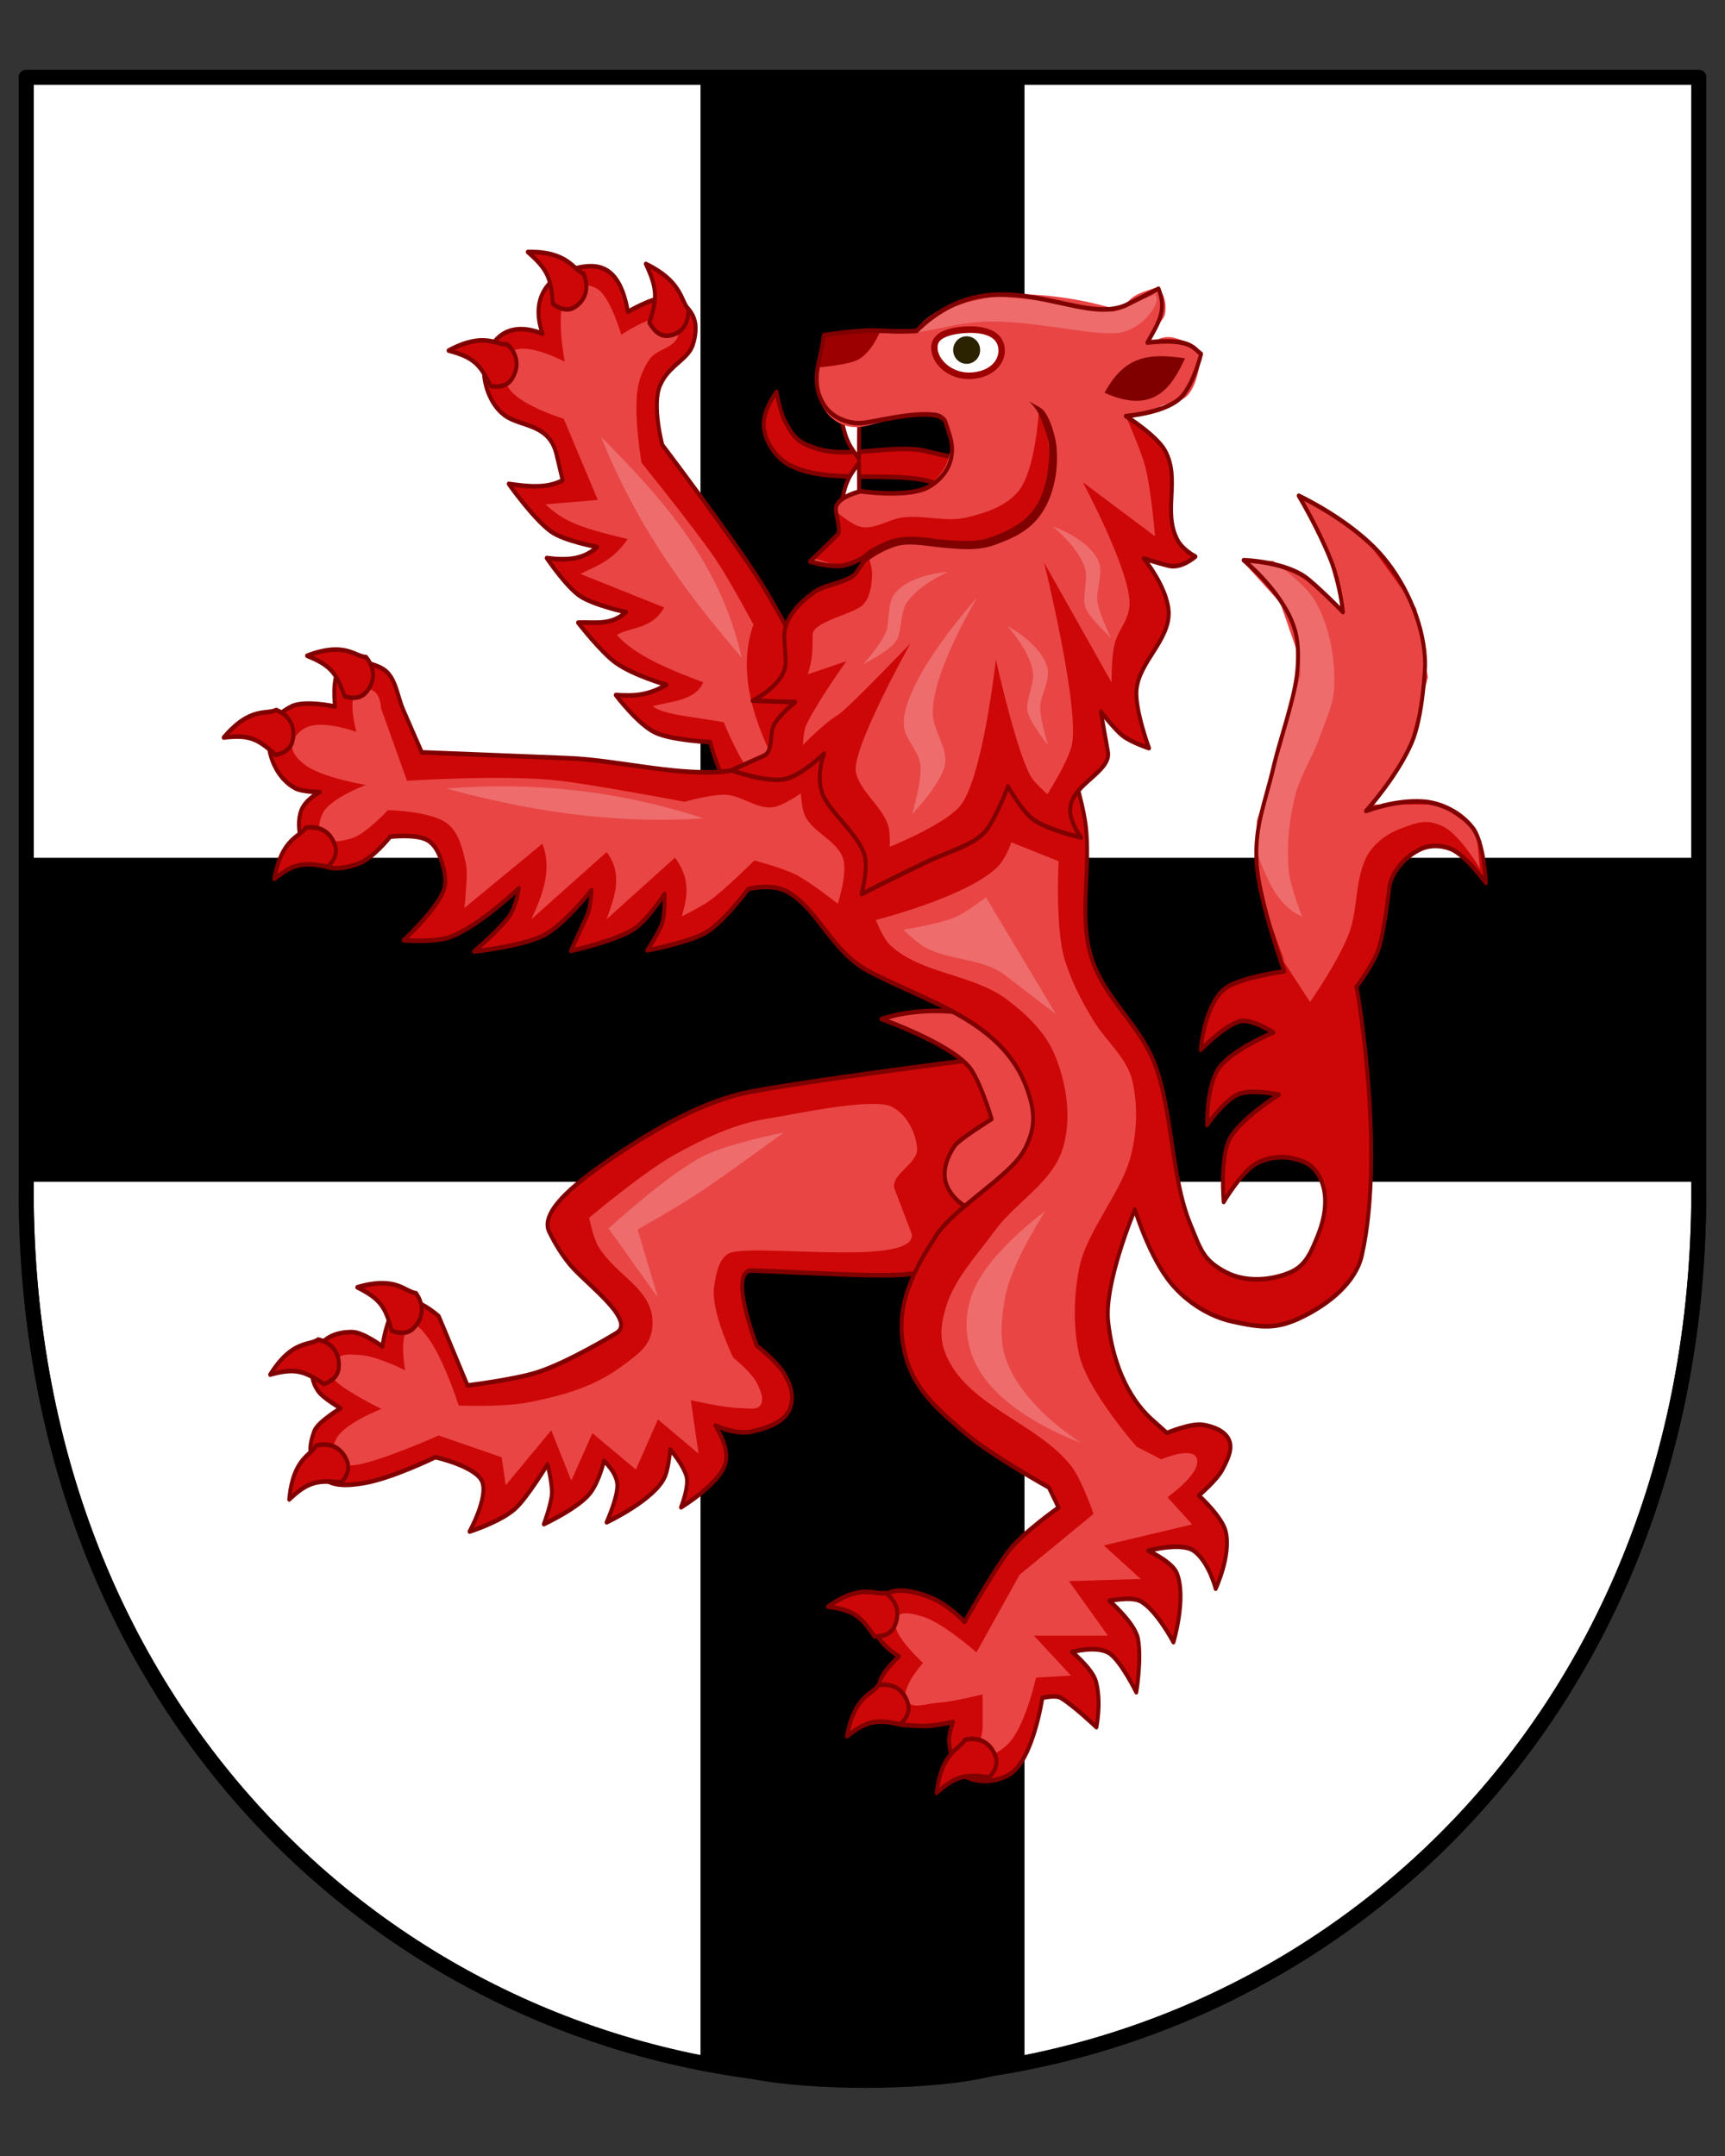 <?xml version="1.0" encoding="UTF-8" standalone="no"?>
<svg
   xmlns:dc="http://purl.org/dc/elements/1.1/"
   xmlns:cc="http://creativecommons.org/ns#"
   xmlns:rdf="http://www.w3.org/1999/02/22-rdf-syntax-ns#"
   xmlns:svg="http://www.w3.org/2000/svg"
   xmlns="http://www.w3.org/2000/svg"
   xmlns:sodipodi="http://sodipodi.sourceforge.net/DTD/sodipodi-0.dtd"
   xmlns:inkscape="http://www.inkscape.org/namespaces/inkscape"
   width="100%"
   height="100%"
   viewBox="0 0 2400 3000"
   version="1.1"
   xml:space="preserve"
   style="fill-rule:evenodd;clip-rule:evenodd;stroke-linecap:round;stroke-linejoin:round;stroke-miterlimit:1.5;"
   id="svg203"
   sodipodi:docname="Lana (Italia)-Stemma.svg"
   inkscape:version="1.0.2-2 (e86c870879, 2021-01-15)"><rect x="0" y="0" width="2400" height="3000" fill="#333333" stroke="none"/><defs
     id="defs207"><clipPath
       id="clip0"><rect
         x="770"
         y="327"
         width="385"
         height="256"
         id="rect231" /></clipPath><clipPath
       id="clip0-9"><rect
         x="1153"
         y="316"
         width="218"
         height="318"
         id="rect277" /></clipPath><clipPath
       id="clip0-0"><rect
         x="857"
         y="342"
         width="395"
         height="198"
         id="rect430" /></clipPath><clipPath
       id="clip0-98"><rect
         x="765"
         y="152"
         width="544"
         height="544"
         id="rect859" /></clipPath><clipPath
       id="clip0-8"><rect
         x="938"
         y="190"
         width="448"
         height="202"
         id="rect883" /></clipPath></defs><sodipodi:namedview
     pagecolor="#ffffff"
     bordercolor="#666666"
     borderopacity="1"
     objecttolerance="10"
     gridtolerance="10"
     guidetolerance="10"
     inkscape:pageopacity="0"
     inkscape:pageshadow="2"
     inkscape:window-width="1920"
     inkscape:window-height="986"
     id="namedview205"
     showgrid="false"
     inkscape:zoom="0.13586755"
     inkscape:cx="1121.0988"
     inkscape:cy="266.43088"
     inkscape:window-x="-11"
     inkscape:window-y="-11"
     inkscape:window-maximized="1"
     inkscape:current-layer="svg203"
     inkscape:document-rotation="0" /><path
     d="m 2363.55,107.661 c 0,574.324 0,1109.67 0,1548.81 0,755.378 -550.934,1235.87 -1163.55,1235.87 -612.616,0 -1163.55,-480.491 -1163.55,-1235.87 0,-454.118 0,-974.486 0,-1548.81 z"
     style="fill:none"
     id="path5" /><clipPath
     id="_clip1"><path
       d="M2362.65,107.661c0,574.324 0,1109.67 0,1548.81c0,755.378 -550.934,1235.87 -1163.55,1235.87c-612.616,0 -1163.55,-480.491 -1163.55,-1235.87c-0,-454.118 -0,-974.486 -0,-1548.81l2327.1,-0Z"
       id="path7" /></clipPath><path
     d="m 2363.55,107.661 c 0,574.324 0,1109.67 0,1548.81 0,755.378 -550.934,1235.87 -1163.55,1235.87 -612.616,0 -1163.55,-480.491 -1163.55,-1235.87 0,-454.118 0,-974.486 0,-1548.81 z"
     style="clip-rule:evenodd;fill:#ffffff;fill-rule:evenodd;stroke:#000000;stroke-width:20.83px;stroke-linecap:round;stroke-linejoin:round;stroke-miterlimit:1.5"
     id="path201-5" /><path
     d="m 2363.55,107.661 c 0,574.324 0,1109.67 0,1548.81 0,755.378 -550.934,1235.87 -1163.55,1235.87 -612.616,0 -1163.55,-480.491 -1163.55,-1235.87 0,-454.118 0,-974.486 0,-1548.81 z"
     style="fill:none;stroke:#000000;stroke-width:20.83px"
     id="path201" /><rect
     x="974.605"
     y="104.285"
     width="450.79"
     height="2762.457"
     id="rect864"
     style="stroke-width:4.647" /><rect
     x="43.255"
     y="1193.635"
     width="2313.49"
     height="450.79"
     id="rect866"
     style="stroke-width:4.253" /><path
     d="m 988.578,2866.762 c 0,-21.229 96.583,-38.439 215.72,-38.439 119.137,0 215.72,17.21 215.72,38.439 0,21.229 -96.583,38.439 -215.72,38.439 -119.137,0 -215.72,-17.21 -215.72,-38.439 z"
     fill-rule="evenodd"
     id="path888"
     style="stroke-width:0.605" /><g
     transform="matrix(4.126,0,0,-4.836,610.569,1831.709)"
     id="g52"><path
       id="path54"
       style="fill:#cd0707;fill-opacity:1;fill-rule:nonzero;stroke:none"
       d="m 0,0 9.683,-19.882 c 0,0 15.538,1.644 23.189,3.681 10.463,2.785 26.724,11.255 26.724,11.255 7.34,3.491 -9.031,13.752 -14.763,19.242 -4.42,4.238 -7.429,9.721 -7.429,9.721 -4.369,6.218 10.987,15.769 22.088,22.193 14.223,8.228 30.692,16.045 45.59,18.419 25.381,4.044 85.618,10.373 85.618,10.373 L 196.796,55.44 182.877,26.803 162.063,14.125 c 3.972,-4.015 -30.175,-1.691 -56.417,-0.931 -8.405,0.243 1.576,-21.672 1.576,-21.672 0,0 6.539,-4.33 9.032,-7.735 2.494,-3.406 3.884,-7.326 1.838,-10.883 -2.047,-3.556 -8.031,-5.247 -12.995,-6.114 -4.964,-0.868 -11.859,1.813 -11.859,1.813 2.172,-3.215 4.1,-6.495 3.638,-9.964 -0.817,-6.142 -15.206,-13.576 -15.206,-13.576 0,0 2.794,6.042 1.822,8.952 -1.164,3.477 -5.458,7.655 -5.458,7.655 0,0 -0.528,-5.032 -1.653,-7.478 -3.119,-6.77 -19.814,-13.44 -19.814,-13.44 0,0 3.668,6.938 3.621,10.636 -0.046,3.642 -4.521,7.047 -4.521,7.047 0,0 -1.462,-5.792 -4.678,-9.317 -3.865,-4.236 -15.578,-8.902 -15.578,-8.902 0,0 2.493,5.703 2.695,8.702 0.197,2.871 -1.439,8.533 -1.439,8.533 0,0 -6.702,-9.432 -10.781,-12.643 -4.945,-3.896 -15.531,-6.716 -15.531,-6.716 0,0 6.32,9.752 4.245,14.346 -1.998,4.426 -15.773,7.06 -15.773,7.06 0,0 -14.72,-6.133 -24.155,-7.46 -4.678,-0.656 -10.855,-1.218 -14.057,1.829 -4.379,4.166 -4.937,7.822 -2.629,13.104 1.156,2.641 8.888,6.588 8.888,6.588 0,0 -5.849,2.926 -7.485,4.853 -2.95,3.469 -2.855,7.645 -0.698,11.532 2.271,4.092 6.767,5.52 11.982,5.535 3.848,0.009 10.279,-4.13 10.279,-4.13 0,0 1.699,10.876 6.582,12.832 C -7.753,6.067 0,0 0,0" /></g><g
     transform="matrix(4.126,0,0,-4.836,610.569,1831.709)"
     id="g56"><path
       id="path58"
       style="fill:none;stroke:#800000;stroke-width:1.322;stroke-linecap:butt;stroke-linejoin:miter;stroke-miterlimit:4;stroke-dasharray:none;stroke-opacity:1"
       d="m 0,0 9.683,-19.882 c 0,0 15.538,1.644 23.189,3.681 10.463,2.785 26.724,11.255 26.724,11.255 7.34,3.491 -9.031,13.752 -14.763,19.242 -4.42,4.238 -7.429,9.721 -7.429,9.721 -4.369,6.218 10.987,15.769 22.088,22.193 14.223,8.228 30.692,16.045 45.59,18.419 25.381,4.044 85.618,10.373 85.618,10.373 L 196.796,55.44 182.877,26.803 162.063,14.125 c 3.972,-4.015 -30.175,-1.691 -56.417,-0.931 -8.405,0.243 1.576,-21.672 1.576,-21.672 0,0 6.539,-4.33 9.032,-7.735 2.494,-3.406 3.884,-7.326 1.838,-10.883 -2.047,-3.556 -8.031,-5.247 -12.995,-6.114 -4.964,-0.868 -11.859,1.813 -11.859,1.813 2.172,-3.215 4.1,-6.495 3.638,-9.964 -0.817,-6.142 -15.206,-13.576 -15.206,-13.576 0,0 2.794,6.042 1.822,8.952 -1.164,3.477 -5.458,7.655 -5.458,7.655 0,0 -0.528,-5.032 -1.653,-7.478 -3.119,-6.77 -19.814,-13.44 -19.814,-13.44 0,0 3.668,6.938 3.621,10.636 -0.046,3.642 -4.521,7.047 -4.521,7.047 0,0 -1.462,-5.792 -4.678,-9.317 -3.865,-4.236 -15.578,-8.902 -15.578,-8.902 0,0 2.493,5.703 2.695,8.702 0.197,2.871 -1.439,8.533 -1.439,8.533 0,0 -6.702,-9.432 -10.781,-12.643 -4.945,-3.896 -15.531,-6.716 -15.531,-6.716 0,0 6.32,9.752 4.245,14.346 -1.998,4.426 -15.773,7.06 -15.773,7.06 0,0 -14.72,-6.133 -24.155,-7.46 -4.678,-0.656 -10.855,-1.218 -14.057,1.829 -4.379,4.166 -4.937,7.822 -2.629,13.104 1.156,2.641 8.888,6.588 8.888,6.588 0,0 -5.849,2.926 -7.485,4.853 -2.95,3.469 -2.855,7.645 -0.698,11.532 2.271,4.092 6.767,5.52 11.982,5.535 3.848,0.009 10.279,-4.13 10.279,-4.13 0,0 1.699,10.876 6.582,12.832 C -7.753,6.067 0,0 0,0 Z" /></g><g
     transform="matrix(4.126,0,0,-4.836,1268.521,1716.917)"
     id="g60"><path
       id="path62"
       style="fill:#e94545;fill-opacity:1;fill-rule:nonzero;stroke:none"
       d="m 0,0 -5.739,12.79 c -1.892,4.219 8.056,7.386 7.539,11.891 -0.555,4.832 -3.57,9.697 -8.536,11.894 -6.472,2.862 -34.652,-2.499 -41.832,-3.409 C -59.525,31.761 -69.897,27.503 -79.656,22.934 -90.2,17.999 -108.784,4.631 -108.784,4.631 c 0,0 1.377,-5.794 3.12,-8.266 6.072,-8.614 18.572,-12.174 18.268,-22.282 -0.186,-6.184 -4.92,-8.652 -9.498,-11.624 -9.78,-6.352 -19.639,-8.674 -31.585,-10.814 -8.884,-1.594 -24.286,-1.037 -24.286,-1.037 0,0 -5.513,14.729 -11.203,20.412 -1.252,1.251 -3.037,3.421 -4.773,2.739 -4.572,-1.803 -2.1,-12.998 -2.1,-12.998 0,0 -9.959,4.262 -15.34,4.394 -3.703,0.091 -6.631,0.742 -8.22,-2.178 -0.881,-1.623 -1.413,-3.949 0.026,-5.236 3.343,-2.993 15.539,-8.114 15.539,-8.114 0,0 -12.802,-4.19 -15.276,-8.7 -1.308,-2.38 -2.879,-4.679 -0.632,-6.446 2,-1.568 6.083,-1.233 8.716,-0.752 9.212,1.683 26.512,8.268 26.512,8.268 l 21.237,-6.259 1.362,-8.061 15.36,15.822 6.741,-14.483 7.142,13.645 14.65,-10.475 7.439,14.432 13.685,-9.848 -2.598,15.389 c 0,0 11.354,-2.278 17.132,-2.294 2.124,-0.007 5.037,-0.678 6.303,0.808 1.437,1.684 -0.004,4.341 -1.05,6.229 -1.726,3.115 -8.149,7.566 -8.149,7.566 0,0 -7.536,13.298 -6.403,20.141 0.683,4.135 1.728,9.414 6.437,10.188 C -48.159,-3.225 1.626,-9.222 0,0" /></g><g
     transform="matrix(4.126,0,0,-4.836,1090.432,1575.849)"
     id="g64"><path
       id="path66"
       style="fill:#ee6c6c;fill-opacity:1;fill-rule:nonzero;stroke:none"
       d="m 0,0 c 0,0 -18.153,-3.077 -26.345,-6.467 -12.527,-5.182 -32.712,-21.174 -32.712,-21.174 l 16.628,-19.857 -6.842,19.57 c 0,0 15.12,7.336 21.985,11.31 C -17.009,-10.671 0,0 0,0" /></g><g
     transform="matrix(4.126,0,0,-4.836,442.75,1863.938)"
     id="g68"><path
       id="path70"
       style="fill:#cd0707;fill-opacity:1;fill-rule:nonzero;stroke:none"
       d="m 0,0 c 4.763,-0.976 7.25,-3.922 6.968,-7.949 -0.141,-2.002 -1.606,-3.786 -5,-4.889 -6.901,4.005 -9.997,4.669 -18.172,2.755 C -8.759,-0.005 -2.976,-1.862 0,0" /></g><g
     transform="matrix(4.126,0,0,-4.836,442.75,1863.938)"
     id="g72"><path
       id="path74"
       style="fill:none;stroke:#800000;stroke-width:1.322;stroke-linecap:butt;stroke-linejoin:miter;stroke-miterlimit:4;stroke-dasharray:none;stroke-opacity:1"
       d="m 0,0 c 4.763,-0.976 7.25,-3.922 6.968,-7.949 -0.141,-2.002 -1.606,-3.786 -5,-4.889 -6.901,4.005 -9.997,4.669 -18.172,2.755 C -8.759,-0.005 -2.976,-1.862 0,0 Z" /></g><g
     transform="matrix(4.126,0,0,-4.836,439.64,2011.557)"
     id="g76"><path
       id="path78"
       style="fill:#cd0707;fill-opacity:1;fill-rule:nonzero;stroke:none"
       d="M 0,0 C 4.741,1.055 8.507,-0.553 10.393,-4.239 11.33,-6.071 10.978,-8.244 8.552,-10.589 0.31,-9.82 -2.787,-10.479 -9.021,-15.473 -7.765,-3.535 -1.651,-2.851 0,0" /></g><g
     transform="matrix(4.126,0,0,-4.836,439.64,2011.557)"
     id="g80"><path
       id="path82"
       style="fill:none;stroke:#800000;stroke-width:1.322;stroke-linecap:butt;stroke-linejoin:miter;stroke-miterlimit:4;stroke-dasharray:none;stroke-opacity:1"
       d="M 0,0 C 4.741,1.055 8.507,-0.553 10.393,-4.239 11.33,-6.071 10.978,-8.244 8.552,-10.589 0.31,-9.82 -2.787,-10.479 -9.021,-15.473 -7.765,-3.535 -1.651,-2.851 0,0 Z" /></g><g
     transform="matrix(4.126,0,0,-4.836,578.825,1799.448)"
     id="g84"><path
       id="path86"
       style="fill:#cd0707;fill-opacity:1;fill-rule:nonzero;stroke:none"
       d="M 0,0 C 2.853,-3.467 2.505,-7.111 -0.747,-9.983 -2.362,-11.41 -4.813,-11.915 -8.2,-10.8 -10.378,-3.824 -12.208,-1.55 -19.812,1.697 -6.602,5.02 -3.646,0.304 0,0" /></g><g
     transform="matrix(4.126,0,0,-4.836,578.825,1799.448)"
     id="g88"><path
       id="path90"
       style="fill:none;stroke:#800000;stroke-width:1.322;stroke-linecap:butt;stroke-linejoin:miter;stroke-miterlimit:4;stroke-dasharray:none;stroke-opacity:1"
       d="M 0,0 C 2.853,-3.467 2.505,-7.111 -0.747,-9.983 -2.362,-11.41 -4.813,-11.915 -8.2,-10.8 -10.378,-3.824 -12.208,-1.55 -19.812,1.697 -6.602,5.02 -3.646,0.304 0,0 Z" /></g><g
     transform="matrix(4.126,0,0,-4.836,1083.917,1131.031)"
     id="g92"><path
       id="path94"
       style="fill:#cd0707;fill-opacity:1;fill-rule:nonzero;stroke:none"
       d="m 0,0 c 0,0 -11.492,2.296 -15.555,5.743 -4.417,3.749 -7.687,14.629 -7.687,14.629 0,0 -13.105,0.481 -18.684,2.802 -5.828,2.425 -13.143,10.721 -13.143,10.721 6.003,-0.304 10.532,-0.305 17.098,2.945 0,0 -11.113,2.722 -17.011,6.289 -5.137,3.107 -12.79,11.6 -12.79,11.6 5.456,0.226 11.04,-1.004 16.155,3.03 0,0 -11.021,2.018 -15.636,4.706 -4.609,2.681 -11.094,10.844 -11.094,10.844 6.152,-0.663 12.13,-0.702 17.005,3.19 0,0 -11.219,1.78 -15.565,4.447 -6.001,3.683 -14.247,13.699 -14.247,13.699 6.366,-0.757 12.715,-1.442 18.176,1.025 l -2.077,7.475 c -2.508,9.023 -12.04,7.84 -17.481,11.24 -5.345,3.339 -7.317,10.022 -6.911,13.477 0.717,6.095 5.888,14.623 19.714,9.98 -4.897,11.598 4.039,17.538 12.197,19.037 7.836,1.441 14.06,-0.558 16.583,-12.709 0,0 7.684,3.803 11.422,3.866 5.202,0.09 10.479,-2.556 11.306,-7.322 0.34,-1.959 -0.205,-5.816 -1.909,-7.853 -2.695,-3.223 -7.472,-4.868 -9.981,-9.858 -2.84,-5.649 0.737,-17.144 0.737,-17.144 0,0 22.97,-25.83 33.154,-39.515 C -0.806,59.061 8.589,43.75 8.589,43.75 L 9.34,43.99 36.454,38.783 29.621,-5.121 Z" /></g><g
     transform="matrix(4.126,0,0,-4.836,1083.917,1131.031)"
     id="g96"><path
       id="path98"
       style="fill:none;stroke:#800000;stroke-width:1.322;stroke-linecap:butt;stroke-linejoin:miter;stroke-miterlimit:4;stroke-dasharray:none;stroke-opacity:1"
       d="m 0,0 c 0,0 -11.492,2.296 -15.555,5.743 -4.417,3.749 -7.687,14.629 -7.687,14.629 0,0 -13.105,0.481 -18.684,2.802 -5.828,2.425 -13.143,10.721 -13.143,10.721 6.003,-0.304 10.532,-0.305 17.098,2.945 0,0 -11.113,2.722 -17.011,6.289 -5.137,3.107 -12.79,11.6 -12.79,11.6 5.456,0.226 11.04,-1.004 16.155,3.03 0,0 -11.021,2.018 -15.636,4.706 -4.609,2.681 -11.094,10.844 -11.094,10.844 6.152,-0.663 12.13,-0.702 17.005,3.19 0,0 -11.219,1.78 -15.565,4.447 -6.001,3.683 -14.247,13.699 -14.247,13.699 6.366,-0.757 12.715,-1.442 18.176,1.025 l -2.077,7.475 c -2.508,9.023 -12.04,7.84 -17.481,11.24 -5.345,3.339 -7.317,10.022 -6.911,13.477 0.717,6.095 5.888,14.623 19.714,9.98 -4.897,11.598 4.039,17.538 12.197,19.037 7.836,1.441 14.06,-0.558 16.583,-12.709 0,0 7.684,3.803 11.422,3.866 5.202,0.09 10.479,-2.556 11.306,-7.322 0.34,-1.959 -0.205,-5.816 -1.909,-7.853 -2.695,-3.223 -7.472,-4.868 -9.981,-9.858 -2.84,-5.649 0.737,-17.144 0.737,-17.144 0,0 22.97,-25.83 33.154,-39.515 C -0.806,59.061 8.589,43.75 8.589,43.75 L 9.34,43.99 36.454,38.783 29.621,-5.121 Z" /></g><g
     transform="matrix(4.126,0,0,-4.836,1007.004,1004.962)"
     id="g100"><path
       id="path102"
       style="fill:#e94545;fill-opacity:1;fill-rule:nonzero;stroke:none"
       d="m 0,0 c 0,0 5.495,-11.708 9.38,-14.484 3.719,-2.657 11.976,-2.3 11.976,-2.3 l -1.443,5.773 -3.42,0.657 C 9.734,1.546 4.66,14.982 9.991,28.094 c 0,0 -7.865,12.623 -12.879,18.959 -6.593,8.331 -24.841,27.598 -24.841,27.598 0,0 -2.504,12.26 -1.494,20.155 0.448,3.495 1.978,6.998 4.301,9.742 2.388,2.816 7.666,2.993 9.344,6.237 0.528,1.023 0.411,2.413 -0.163,3.413 -0.686,1.194 -2.085,2.174 -3.504,2.364 -5.359,0.722 -15.33,-5.087 -15.33,-5.087 0,0 -3.34,9.959 -7.502,12.854 -1.76,1.224 -4.274,1.63 -6.414,1.232 -2.02,-0.374 -4.173,-1.518 -5.144,-3.239 -3.083,-5.469 0.044,-18.609 0.044,-18.609 0,0 -11.714,5.352 -17.109,3.287 -2.056,-0.788 -3.521,-3.104 -3.779,-5.193 -0.28,-2.284 0.991,-4.742 2.639,-6.425 4.492,-4.588 17.866,-8.082 17.866,-8.082 l 11.502,-23.344 -17.633,-1.264 c 5.655,-4.504 10.395,-6.575 27.705,-9.97 -5.028,-6.365 -10.716,-7.783 -15.941,-10.043 l 28.22,-9.646 c -4.003,-6.426 -11.74,-5.605 -15.937,-7.931 6.363,-6.058 17.637,-9.898 29.151,-13.631 C -9.711,6.113 -17.563,6.137 -23.953,4.6 -20.056,2.114 -12.34,1.854 0,0" /></g><g
     transform="matrix(4.126,0,0,-4.836,1031.975,915.104)"
     id="g104"><path
       id="path106"
       style="fill:#ee6c6c;fill-opacity:1;fill-rule:nonzero;stroke:none"
       d="M 0,0 C -7.414,27.678 -26.679,45.61 -47.515,63.627 -34.241,35.606 -16.646,16.574 0,0" /></g><g
     transform="matrix(4.126,0,0,-4.836,957.915,430.358)"
     id="g108"><path
       id="path110"
       style="fill:#cd0707;fill-opacity:1;fill-rule:nonzero;stroke:none"
       d="m 0,0 c 0.039,-4.475 -2.531,-7.206 -6.879,-7.603 -2.16,-0.196 -4.388,0.842 -6.325,3.738 2.698,6.902 2.703,9.815 -1.177,16.912 C -1.983,7.936 -2.653,2.394 0,0" /></g><g
     transform="matrix(4.126,0,0,-4.836,957.915,430.358)"
     id="g112"><path
       id="path114"
       style="fill:none;stroke:#800000;stroke-width:1.322;stroke-linecap:butt;stroke-linejoin:miter;stroke-miterlimit:4;stroke-dasharray:none;stroke-opacity:1"
       d="m 0,0 c 0.039,-4.475 -2.531,-7.206 -6.879,-7.603 -2.16,-0.196 -4.388,0.842 -6.325,3.738 2.698,6.902 2.703,9.815 -1.177,16.912 C -1.983,7.936 -2.653,2.394 0,0 Z" /></g><g
     transform="matrix(4.126,0,0,-4.836,811.824,380.729)"
     id="g116"><path
       id="path118"
       style="fill:#cd0707;fill-opacity:1;fill-rule:nonzero;stroke:none"
       d="m 0,0 c 1.987,-4.058 0.84,-7.555 -2.942,-9.625 -1.882,-1.029 -4.363,-0.96 -7.389,0.914 -0.555,7.344 -1.821,9.997 -8.45,14.931 C -5.267,6.443 -3.459,1.135 0,0" /></g><g
     transform="matrix(4.126,0,0,-4.836,811.824,380.729)"
     id="g120"><path
       id="path122"
       style="fill:none;stroke:#800000;stroke-width:1.322;stroke-linecap:butt;stroke-linejoin:miter;stroke-miterlimit:4;stroke-dasharray:none;stroke-opacity:1"
       d="m 0,0 c 1.987,-4.058 0.84,-7.555 -2.942,-9.625 -1.882,-1.029 -4.363,-0.96 -7.389,0.914 -0.555,7.344 -1.821,9.997 -8.45,14.931 C -5.267,6.443 -3.459,1.135 0,0 Z" /></g><g
     transform="matrix(4.126,0,0,-4.836,705.834,479.171)"
     id="g124"><path
       id="path126"
       style="fill:#cd0707;fill-opacity:1;fill-rule:nonzero;stroke:none"
       d="m 0,0 c 3.587,-2.902 4.079,-6.535 1.55,-9.913 -1.256,-1.679 -3.542,-2.6 -7.118,-2.095 -3.728,6.457 -6.042,8.367 -14.234,10.227 C -7.618,3.771 -3.644,-0.336 0,0" /></g><g
     transform="matrix(4.126,0,0,-4.836,705.834,479.171)"
     id="g128"><path
       id="path130"
       style="fill:none;stroke:#800000;stroke-width:1.322;stroke-linecap:butt;stroke-linejoin:miter;stroke-miterlimit:4;stroke-dasharray:none;stroke-opacity:1"
       d="m 0,0 c 3.587,-2.902 4.079,-6.535 1.55,-9.913 -1.256,-1.679 -3.542,-2.6 -7.118,-2.095 -3.728,6.457 -6.042,8.367 -14.234,10.227 C -7.618,3.771 -3.644,-0.336 0,0 Z" /></g><g
     transform="matrix(4.126,0,0,-4.836,1443.918,1664.249)"
     id="g132"><path
       id="path134"
       style="fill:#e94545;fill-opacity:1;fill-rule:nonzero;stroke:none"
       d="m 0,0 c 0,0 -13.88,-7.06 -22.749,-3.737 -3.819,1.431 -7.42,4.513 -8.404,8.035 -0.954,3.41 0.814,7.295 3.117,10.175 1.473,1.844 12.454,7.688 12.454,7.688 0,0 -2.963,8.697 -6.507,13.721 -5.219,7.398 -30.644,15.045 -30.644,15.045 10.347,2.829 22.404,3.178 34.604,0.657 L 2.512,29.62 Z" /></g><g
     transform="matrix(4.126,0,0,-4.836,1443.918,1664.249)"
     id="g136"><path
       id="path138"
       style="fill:none;stroke:#800000;stroke-width:1.322;stroke-linecap:butt;stroke-linejoin:miter;stroke-miterlimit:4;stroke-dasharray:none;stroke-opacity:1"
       d="m 0,0 c 0,0 -13.88,-7.06 -22.749,-3.737 -3.819,1.431 -7.42,4.513 -8.404,8.035 -0.954,3.41 0.814,7.295 3.117,10.175 1.473,1.844 12.454,7.688 12.454,7.688 0,0 -2.963,8.697 -6.507,13.721 -5.219,7.398 -30.644,15.045 -30.644,15.045 10.347,2.829 22.404,3.178 34.604,0.657 L 2.512,29.62 Z" /></g><g
     transform="matrix(4.126,0,0,-4.836,1450.219,2362.483)"
     id="g140"><path
       id="path142"
       style="fill:#cd0707;fill-opacity:1;fill-rule:nonzero;stroke:none"
       d="m 0,0 c 0,0 4.479,0.944 6.266,0 4.572,-2.42 11.959,-8.441 11.959,-8.441 0,0 1.811,7.413 -0.213,13.313 -1.199,3.492 -8.009,8.35 -8.009,8.35 0,0 8.773,2.021 12.778,-0.497 3.945,-2.484 8.899,-11.111 8.899,-11.111 0,0 1.872,9.475 0.569,15.393 -0.996,4.519 -9.682,10.925 -9.682,10.925 0,0 7.158,1.261 10.25,0 5.371,-2.196 11.391,-11.918 11.391,-11.918 0,0 4.521,12.771 1.14,19.862 -1.561,3.27 -9.682,6.455 -9.682,6.455 0,0 11.19,2.578 15.376,0 5.102,-3.142 7.404,-10.924 7.404,-10.924 0,0 5.279,9.498 3.416,16.387 -1.148,4.252 -9.111,10.427 -9.111,10.427 0,0 6.137,4.453 7.974,7.448 1.562,2.549 3.599,5.791 2.277,8.441 -1.364,2.733 -5.524,3.992 -8.906,4.437 C 50.015,79.084 42.01,76.2 42.01,76.2 l -4.963,3.784 c -8.736,6.664 -13.511,17.47 -14.848,28.291 -1.385,11.205 9.009,32.216 9.009,32.216 0,0 4.836,-13.719 12.297,-21.311 5.219,-5.314 12.74,-9.41 20.586,-10.878 10.035,-1.88 15.137,-2.355 24.328,1.632 8.295,3.596 17.246,9.536 19.338,17.403 8.226,30.945 -2.418,81.046 -1.872,77.235 0,0 5.746,6.415 7.486,10.877 2.077,5.331 3.742,18.494 3.742,18.494 1.367,4.466 5.765,8.447 10.606,10.333 3.038,1.184 6.89,1.074 9.98,0 5.057,-1.755 11.853,-9.789 11.853,-9.789 0,0 -0.541,11.515 -4.366,15.772 -3.902,4.34 -10.532,7.262 -16.844,7.615 -9.673,0.542 -19.206,-2.72 -19.206,-2.72 0,0 10.516,9.917 15.439,19.72 3.896,7.757 4.506,22.347 4.506,22.347 0,10.571 -5.826,22.477 -14.027,30.846 -10.397,10.608 -28.603,17.81 -28.603,17.81 0,0 6.615,-9.389 10.913,-18.717 2.976,-6.454 4.006,-14.755 4.006,-14.755 0,0 -6.123,5.44 -11.483,9.277 -7.436,5.321 -22.01,5.648 -22.01,5.648 0,0 12.649,-8.697 16.846,-18.889 1.878,-4.563 1.759,-9.708 1.04,-14.515 -1.135,-7.586 -5.809,-18.693 -7.824,-26.139 -2.817,-10.407 -6.391,-16.714 -5.704,-27.388 0.694,-10.791 9.344,-31.381 9.344,-31.381 0,0 -14.275,-1.646 -19.502,-4.687 -7.459,-4.34 -8.676,-17.882 -8.676,-17.882 0,0 8.205,7.197 13.337,8.253 3.825,0.787 11.185,-3.25 11.185,-3.25 0,0 -14.561,-5.173 -18.643,-10.566 -3.995,-5.28 -3.728,-16.069 -3.728,-16.069 0,0 5.279,6.645 10.254,8.754 4.192,1.777 13.982,0 13.982,0 0,0 -13.407,-7.178 -16.779,-13.004 -3.092,-5.342 -1.864,-17.879 -1.864,-17.879 0,0 6.102,8.761 11.042,11.065 3.56,1.662 8.169,2.246 12.117,1.501 3.669,-0.694 6.502,-1.687 8.533,-4.439 3.7,-5.011 2.973,-11.623 0,-17.88 -2.187,-4.602 -4.044,-8.66 -9.321,-10.566 -6.602,-2.384 -15.058,-2.806 -21.439,0 -7.935,3.491 -8.649,6.683 -12.118,13.818 -6.637,13.654 -5.911,32.515 -12.117,46.325 -5.157,11.471 -17.384,19.078 -21.44,30.883 -4.189,12.196 0.162,25.587 -1.864,38.197 -1.255,7.812 -6.202,19.82 -7.457,27.634 -0.99,6.17 0,13.815 0,13.815 l -62.779,2.853 -33.83,-26.094 c 0,0 -12.896,-3.065 -19.519,-3.403 -16.074,-0.817 -34.622,3.395 -50.708,3.962 -17.336,0.612 -49.485,1.677 -49.485,1.677 l -6.175,12.067 c -2.353,4.598 -2.483,10.129 -7.692,12.296 -4.051,1.684 -10.062,2.553 -13.463,0 -3.273,-2.459 -1.923,-11.178 -1.923,-11.178 0,0 -10.347,1.917 -14.743,0 -4.778,-2.083 -7.619,-4.844 -7.692,-9.501 -0.085,-5.48 3.392,-11.456 8.974,-13.972 2.468,-1.119 8.333,-1.119 8.333,-1.119 0,0 -5.097,-2.198 -6.41,-5.589 -1.69,-4.366 -0.026,-10.278 3.846,-13.414 4.608,-3.729 9.419,-3.41 15.385,-1.676 5.02,1.457 10.897,7.825 10.897,7.825 0,0 9.217,0.92 12.82,-1.119 2.892,-1.635 4.245,-4.921 5.129,-7.824 0.657,-2.161 0.981,-4.642 0,-6.707 -2.661,-5.6 -13.431,-14.163 -13.431,-14.163 0,0 10.408,-0.613 15.219,0.816 10.074,2.993 23.622,14.143 23.622,14.143 0,0 -0.807,-5.281 -3.429,-8.285 -3.305,-3.789 -11.666,-9.903 -11.666,-9.903 0,0 15.915,1.468 23.417,4.61 6.706,2.807 16.202,13.055 16.202,13.055 0,0 -0.217,-4.976 -1.62,-7.524 -1.672,-3.04 -5.322,-9.978 -5.322,-9.978 0,0 14.386,2.774 20.755,6.023 4.859,2.477 10.815,10.409 10.815,10.409 0,0 0.238,-5.423 -0.75,-8.269 -0.891,-2.566 -5.116,-7.999 -5.116,-7.999 0,0 13.74,2.229 19.612,5.026 5.999,2.854 14.499,12.639 14.499,12.639 0,0 8.074,1.757 13.276,-0.811 10.27,-5.069 14.885,-17.1 26.888,-22.635 19.502,-8.995 45.464,-14.165 53.773,-33.951 2.865,-6.821 3.056,-11.386 -0.927,-17.784 -4.867,-7.82 -25.358,-17.273 -30.596,-25.87 0,0 -8.201,-9.792 -10.198,-19.399 -1.279,-6.15 -0.231,-12.921 2.781,-18.593 3.862,-7.271 11.508,-12.63 18.544,-17.785 8.401,-6.156 27.813,-15.359 27.813,-15.359 l 3.274,-5.794 c 0,0 -12.273,-7.345 -16.87,-12.536 -5.632,-6.361 -14.807,-20.359 -14.807,-20.359 0,0 -5.701,5.197 -12.01,7.211 -4.869,1.552 -11.809,3.124 -15.558,0 -3.59,-2.994 -3.825,-6.581 -2.03,-10.619 1.615,-3.628 7.441,-6.488 7.441,-6.488 0,0 -4.835,-3.915 -6.087,-6.488 -1.508,-3.098 -1.484,-7.236 0.676,-10.027 2.878,-3.714 7.724,-3.22 12.853,-3.539 3.627,-0.225 10.823,1.181 10.823,1.181 0,0 -1.644,-3.716 -1.352,-5.898 0.457,-3.411 1.395,-7.619 4.736,-9.437 4.594,-2.502 11.799,-2.123 16.234,0.589 C -2.94,-17.062 0,0 0,0" /></g><g
     transform="matrix(4.126,0,0,-4.836,1165.588,1257.559)"
     id="g144"><path
       id="path146"
       style="fill:#e94545;fill-opacity:1;fill-rule:nonzero;stroke:none"
       d="m 0,0 c 0,0 3.335,8.745 1.846,12.867 -1.93,5.34 -10.063,7.447 -12.911,12.464 -1.114,1.955 -1.386,6.434 -1.386,6.434 0,0 -6.124,-3.733 -9.684,-4.022 -5.382,-0.435 -10.277,3.398 -15.679,3.619 -4.668,0.193 -13.833,-2.011 -13.833,-2.011 0,0 -29.992,4.805 -41.966,6.032 -18.335,1.879 -51.65,0 -51.65,0 l -8.761,20.908 c 0,0 -0.044,3.429 -2.306,4.825 -1.632,1.006 -4.608,1.254 -5.996,0 -2.991,-2.703 0,-11.66 0,-11.66 0,0 -11.408,3.633 -17.062,1.207 -2.262,-0.972 -4.567,-3.03 -4.612,-5.229 -0.046,-2.305 2.458,-4.29 4.612,-5.629 5.744,-3.567 20.29,-5.628 20.29,-5.628 0,0 -12.399,-3.853 -14.756,-8.444 -1.005,-1.958 -1.699,-4.883 0,-6.433 2.338,-2.135 6.916,-1.289 10.145,-0.402 4.81,1.321 11.99,8.041 11.99,8.041 0,0 14.896,-0.218 20.29,-4.022 3.692,-2.599 4.973,-7.216 5.994,-11.257 0.699,-2.749 0.149,-5.632 0,-8.444 -0.074,-1.479 -0.459,-4.423 -0.459,-4.423 l 26.287,18.496 c 3.33,-7.237 0.255,-14.475 -3.69,-21.712 l 25.362,19.299 c 5.689,-6.433 2.681,-12.866 0,-19.299 l 23.058,17.692 c 5.481,-6.315 4.057,-11.624 2.306,-16.888 0,0 6.35,2.665 9.222,4.422 5.53,3.383 15.22,11.661 15.22,11.661 0,0 9.476,-2.144 13.833,-4.021 C -9.133,6.222 0,0 0,0" /></g><g
     transform="matrix(4.126,0,0,-4.836,979.196,1138.713)"
     id="g148"><path
       id="path150"
       style="fill:#ee6c6c;fill-opacity:1;fill-rule:nonzero;stroke:none"
       d="M 0,0 C -29.701,8.184 -57.746,10.508 -86.823,8.583 -53.241,0.718 -25.215,-1.435 0,0" /></g><g
     transform="matrix(4.126,0,0,-4.836,1521.415,2106.579)"
     id="g152"><path
       id="path154"
       style="fill:#e94545;fill-opacity:1;fill-rule:nonzero;stroke:none"
       d="m 0,0 c 0,0 -3.916,9.899 -7.618,13.889 -11.183,12.05 -33.708,16.889 -41.556,30.798 -2.853,5.056 -2.527,9.088 -0.693,14.494 2.889,8.511 10.553,15.215 16.623,22.342 7.033,8.255 19.294,13.748 22.855,23.551 3.152,8.67 1.353,18.822 -2.769,27.175 -3.169,6.419 -9.49,11.543 -15.93,15.7 -11.627,7.504 -28.753,7.241 -39.478,15.702 -2.379,1.875 -4.849,7.246 -4.849,7.246 0,0 30.285,6.502 40.864,15.098 2.948,2.396 4.848,7.246 4.848,7.246 l 15.929,-5.435 c 0,0 -1.219,-19.334 2.078,-28.383 C -7.348,152.974 -4.09,147.661 0,141.912 4.219,135.98 11.405,131.207 13.16,124.398 14.998,117.26 14.647,109.725 12.468,102.659 9.292,92.371 -2.495,81.107 -4.849,70.654 -6.67,62.556 -6.945,53.942 -4.849,45.894 -2.125,35.447 14.545,19.323 14.545,19.323 l 8.311,-3.622 c 0,0 9.899,3.615 11.774,0.603 C 37.229,12.129 24.934,4.83 24.934,4.83 L 33.246,-3.021 3.463,-9.058 15.93,-18.721 -8.31,-19.325 4.849,-35.024 h -24.935 l 12.468,-11.475 -11.775,-0.605 c 0,0 -3.741,-14.582 -9.696,-19.324 -2.156,-1.717 -5.942,-3.904 -8.31,-2.415 -2.247,1.411 0,4.83 0,7.248 v 9.66 c 0,0 -10.083,-2.16 -15.239,-2.415 -3.465,-0.17 -8.594,-1.987 -10.388,0.605 -2.349,3.394 5.541,10.87 5.541,10.87 0,0 -7.411,5.751 -9.005,9.661 -0.462,1.138 -0.979,2.77 0,3.624 2.123,1.849 6.128,0.747 9.005,0 6.873,-1.786 18.006,-10.265 18.006,-10.265 l 14.545,22.341 z" /></g><g
     transform="matrix(4.126,0,0,-4.836,2059.022,1208.596)"
     id="g156"><path
       id="path158"
       style="fill:#e94545;fill-opacity:1;fill-rule:nonzero;stroke:none"
       d="m 0,0 c 0,0 -6.853,9.958 -12.575,12.181 -5.53,2.147 -8.272,1.173 -13.97,-0.61 -4.828,-1.509 -9.616,-4.513 -11.875,-8.526 -3.387,-6.018 -2.849,-13.028 -4.89,-19.491 -2.546,-8.06 -13.97,-21.925 -13.97,-21.925 l -9.781,12.789 1.171,-1.16 -8.881,21.082 V 9.398 l 6.415,22.373 6.414,20.651 v 10.756 l -5.428,13.336 -12.83,12.049 19.738,-3.443 14.311,-10.756 -4.935,15.489 -8.883,16.778 20.232,-10.326 18.257,-21.51 3.947,-19.791 -7.402,-23.233 -10.855,-13.338 h 22.205 L -1.249,11.12 Z" /></g><g
     transform="matrix(4.126,0,0,-4.836,1770.894,780.297)"
     id="g160"><path
       id="path162"
       style="fill:#ee6c6c;fill-opacity:1;fill-rule:nonzero;stroke:none"
       d="m 0,0 c 0,0 11.057,-6.693 14.311,-11.617 4.799,-7.265 6.712,-16.143 6.414,-24.524 -0.179,-5.08 -2.968,-9.843 -4.935,-14.628 -2.41,-5.867 -6.683,-11.156 -8.387,-17.208 -1.968,-6.986 -2.846,-14.359 -1.975,-21.512 0.546,-4.467 4.441,-12.908 4.441,-12.908 -5.098,2.098 -10.197,5.521 -15.296,18.931 v 8.603 l 8.389,21.512 6.414,20.652 -0.987,12.477 -9.375,12.907 -7.401,6.883 z" /></g><g
     transform="matrix(4.126,0,0,-4.836,1450.219,2362.483)"
     id="g164"><path
       id="path166"
       style="fill:none;stroke:#800000;stroke-width:1.322;stroke-linecap:butt;stroke-linejoin:miter;stroke-miterlimit:4;stroke-dasharray:none;stroke-opacity:1"
       d="m 0,0 c 0,0 4.479,0.944 6.266,0 4.572,-2.42 11.959,-8.441 11.959,-8.441 0,0 1.811,7.413 -0.213,13.313 -1.199,3.492 -8.009,8.35 -8.009,8.35 0,0 8.773,2.023 12.778,-0.497 3.945,-2.484 8.899,-11.111 8.899,-11.111 0,0 1.872,9.475 0.569,15.393 -0.996,4.519 -9.682,10.925 -9.682,10.925 0,0 7.158,1.263 10.25,0 5.371,-2.196 11.391,-11.918 11.391,-11.918 0,0 4.521,12.771 1.14,19.862 -1.561,3.27 -9.682,6.455 -9.682,6.455 0,0 11.19,2.578 15.376,0 5.102,-3.142 7.404,-10.924 7.404,-10.924 0,0 5.279,9.498 3.416,16.387 -1.148,4.252 -9.111,10.427 -9.111,10.427 0,0 6.137,4.453 7.974,7.448 1.562,2.55 3.599,5.791 2.277,8.441 -1.364,2.733 -5.524,3.992 -8.906,4.437 C 50.015,79.084 42.01,76.2 42.01,76.2 l -4.963,3.784 c -8.736,6.664 -13.511,17.47 -14.848,28.291 -1.385,11.205 9.009,32.216 9.009,32.216 0,0 4.836,-13.719 12.297,-21.311 5.219,-5.314 12.74,-9.41 20.586,-10.878 10.035,-1.88 15.137,-2.355 24.328,1.632 8.295,3.596 17.246,9.536 19.338,17.403 8.226,30.945 -2.418,81.046 -1.872,77.235 0,0 5.746,6.415 7.486,10.877 2.077,5.331 3.742,18.494 3.742,18.494 1.367,4.466 5.765,8.447 10.606,10.333 3.038,1.184 6.89,1.074 9.98,0 5.057,-1.755 11.853,-9.789 11.853,-9.789 0,0 -0.541,11.515 -4.366,15.772 -3.902,4.34 -10.532,7.262 -16.844,7.615 -9.673,0.542 -19.206,-2.72 -19.206,-2.72 0,0 10.516,9.917 15.439,19.72 3.896,7.757 4.506,22.347 4.506,22.347 0,10.571 -5.826,22.477 -14.027,30.846 -10.397,10.608 -28.603,17.81 -28.603,17.81 0,0 6.615,-9.389 10.913,-18.717 2.976,-6.454 4.006,-14.755 4.006,-14.755 0,0 -6.123,5.44 -11.483,9.277 -7.436,5.321 -22.01,5.648 -22.01,5.648 0,0 12.649,-8.697 16.846,-18.889 1.878,-4.563 1.759,-9.708 1.04,-14.515 -1.135,-7.586 -5.809,-18.693 -7.824,-26.139 -2.817,-10.407 -6.391,-16.714 -5.704,-27.388 0.694,-10.791 9.344,-31.381 9.344,-31.381 0,0 -14.275,-1.646 -19.502,-4.687 -7.459,-4.34 -8.676,-17.882 -8.676,-17.882 0,0 8.205,7.197 13.337,8.253 3.825,0.787 11.185,-3.25 11.185,-3.25 0,0 -14.561,-5.173 -18.643,-10.566 -3.995,-5.28 -3.728,-16.069 -3.728,-16.069 0,0 5.279,6.645 10.254,8.754 4.192,1.777 13.982,0 13.982,0 0,0 -13.407,-7.178 -16.779,-13.004 -3.092,-5.342 -1.864,-17.879 -1.864,-17.879 0,0 6.102,8.761 11.042,11.065 3.56,1.662 8.169,2.246 12.117,1.501 3.669,-0.694 6.502,-1.687 8.533,-4.439 3.7,-5.011 2.973,-11.623 0,-17.88 -2.187,-4.602 -4.044,-8.66 -9.321,-10.566 -6.602,-2.384 -15.058,-2.806 -21.439,0 -7.935,3.491 -8.649,6.683 -12.118,13.818 -6.637,13.654 -5.911,32.515 -12.117,46.325 -5.157,11.471 -17.384,19.078 -21.44,30.883 -4.189,12.196 0.162,25.587 -1.864,38.197 -1.255,7.812 -6.202,19.82 -7.457,27.634 -0.99,6.17 0,13.815 0,13.815 l -62.779,2.853 -33.83,-26.094 c 0,0 -12.896,-3.065 -19.519,-3.403 -16.074,-0.817 -34.622,3.395 -50.708,3.962 -17.336,0.612 -49.485,1.677 -49.485,1.677 l -6.175,12.067 c -2.353,4.598 -2.483,10.129 -7.692,12.296 -4.051,1.684 -10.062,2.553 -13.463,0 -3.273,-2.459 -1.923,-11.178 -1.923,-11.178 0,0 -10.347,1.917 -14.743,0 -4.778,-2.082 -7.619,-4.844 -7.692,-9.501 -0.085,-5.48 3.392,-11.456 8.974,-13.972 2.468,-1.119 8.333,-1.119 8.333,-1.119 0,0 -5.097,-2.198 -6.41,-5.589 -1.69,-4.366 -0.026,-10.278 3.846,-13.414 4.608,-3.729 9.419,-3.41 15.385,-1.676 5.02,1.457 10.897,7.825 10.897,7.825 0,0 9.217,0.92 12.82,-1.119 2.892,-1.635 4.245,-4.921 5.129,-7.824 0.657,-2.161 0.981,-4.642 0,-6.707 -2.661,-5.598 -13.431,-14.163 -13.431,-14.163 0,0 10.408,-0.613 15.219,0.816 10.074,2.993 23.622,14.143 23.622,14.143 0,0 -0.807,-5.281 -3.429,-8.285 -3.305,-3.789 -11.666,-9.903 -11.666,-9.903 0,0 15.915,1.468 23.417,4.61 6.706,2.807 16.202,13.055 16.202,13.055 0,0 -0.217,-4.976 -1.62,-7.524 -1.672,-3.04 -5.322,-9.978 -5.322,-9.978 0,0 14.386,2.774 20.755,6.023 4.859,2.477 10.815,10.409 10.815,10.409 0,0 0.238,-5.423 -0.75,-8.269 -0.891,-2.566 -5.116,-7.999 -5.116,-7.999 0,0 13.74,2.229 19.612,5.026 5.999,2.854 14.499,12.639 14.499,12.639 0,0 8.074,1.757 13.276,-0.811 10.27,-5.069 14.885,-17.1 26.888,-22.635 19.502,-8.995 45.464,-14.165 53.773,-33.951 2.865,-6.821 3.056,-11.386 -0.927,-17.784 -4.867,-7.82 -25.358,-17.273 -30.596,-25.868 0,0 -8.201,-9.794 -10.198,-19.401 -1.279,-6.15 -0.231,-12.921 2.781,-18.593 3.862,-7.271 11.508,-12.63 18.544,-17.785 8.401,-6.156 27.813,-15.359 27.813,-15.359 l 3.274,-5.794 c 0,0 -12.273,-7.345 -16.87,-12.536 -5.632,-6.361 -14.807,-20.359 -14.807,-20.359 0,0 -5.701,5.197 -12.01,7.211 -4.869,1.552 -11.809,3.124 -15.558,0 -3.59,-2.994 -3.825,-6.581 -2.03,-10.619 1.615,-3.628 7.441,-6.488 7.441,-6.488 0,0 -4.835,-3.915 -6.087,-6.488 -1.508,-3.098 -1.484,-7.236 0.676,-10.027 2.878,-3.714 7.724,-3.22 12.853,-3.539 3.627,-0.225 10.823,1.181 10.823,1.181 0,0 -1.644,-3.716 -1.352,-5.898 0.457,-3.411 1.395,-7.619 4.736,-9.437 4.594,-2.502 11.799,-2.123 16.234,0.589 C -2.94,-17.062 0,0 0,0 Z" /></g><g
     transform="matrix(4.126,0,0,-4.836,509.321,914.329)"
     id="g168"><path
       id="path170"
       style="fill:#cd0707;fill-opacity:1;fill-rule:nonzero;stroke:none"
       d="M 0,0 C 3.145,-3.271 3.113,-6.929 0.119,-10.006 -1.37,-11.535 -3.77,-12.198 -7.244,-11.307 -10.017,-4.496 -12.04,-2.348 -19.901,0.39 -7.015,4.571 -3.661,0.062 0,0" /></g><g
     transform="matrix(4.126,0,0,-4.836,509.321,914.329)"
     id="g172"><path
       id="path174"
       style="fill:none;stroke:#800000;stroke-width:1.322;stroke-linecap:butt;stroke-linejoin:miter;stroke-miterlimit:4;stroke-dasharray:none;stroke-opacity:1"
       d="M 0,0 C 3.145,-3.271 3.113,-6.929 0.119,-10.006 -1.37,-11.535 -3.77,-12.198 -7.244,-11.307 -10.017,-4.496 -12.04,-2.348 -19.901,0.39 -7.015,4.571 -3.661,0.062 0,0 Z" /></g><g
     transform="matrix(4.126,0,0,-4.836,384.31,987.91)"
     id="g176"><path
       id="path178"
       style="fill:#cd0707;fill-opacity:1;fill-rule:nonzero;stroke:none"
       d="m 0,0 c 4.55,-1.57 6.52,-4.8 5.566,-8.749 -0.474,-1.963 -2.22,-3.543 -5.762,-4.202 -6.159,4.838 -9.111,5.888 -17.519,5.032 C -8.667,1.107 -3.255,-1.465 0,0" /></g><g
     transform="matrix(4.126,0,0,-4.836,384.31,987.91)"
     id="g180"><path
       id="path182"
       style="fill:none;stroke:#800000;stroke-width:1.322;stroke-linecap:butt;stroke-linejoin:miter;stroke-miterlimit:4;stroke-dasharray:none;stroke-opacity:1"
       d="m 0,0 c 4.55,-1.57 6.52,-4.8 5.566,-8.749 -0.474,-1.963 -2.22,-3.543 -5.762,-4.202 -6.159,4.838 -9.111,5.888 -17.519,5.032 C -8.667,1.107 -3.255,-1.465 0,0 Z" /></g><g
     transform="matrix(4.126,0,0,-4.836,425.278,1151.873)"
     id="g184"><path
       id="path186"
       style="fill:#cd0707;fill-opacity:1;fill-rule:nonzero;stroke:none"
       d="m 0,0 c 4.833,0.676 8.417,-1.223 9.912,-5.042 0.743,-1.898 0.166,-4.035 -2.491,-6.179 -8.131,1.417 -11.283,1.003 -18.01,-3.476 2.49,11.789 8.65,11.988 10.59,14.697 z" /></g><g
     transform="matrix(4.126,0,0,-4.836,425.278,1151.873)"
     id="g188"><path
       id="path190"
       style="fill:none;stroke:#800000;stroke-width:1.322;stroke-linecap:butt;stroke-linejoin:miter;stroke-miterlimit:4;stroke-dasharray:none;stroke-opacity:1"
       d="m 0,0 c 4.833,0.676 8.417,-1.223 9.912,-5.042 0.743,-1.898 0.166,-4.035 -2.491,-6.179 -8.131,1.417 -11.283,1.003 -18.01,-3.476 2.49,11.789 8.65,11.988 10.59,14.697 z" /></g><g
     transform="matrix(4.126,0,0,-4.836,1256.788,1293.656)"
     id="g192"><path
       id="path194"
       style="fill:#ee6c6c;fill-opacity:1;fill-rule:nonzero;stroke:none"
       d="M 0,0 C 0,0 4.472,-3.704 7.146,-4.985 15.53,-9 26.646,-8.08 34.299,-13.083 L 51.448,-24.297 27.868,9.344 c 0,0 -6.357,-4.249 -10.004,-5.607 C 12.232,1.641 0,0 0,0" /></g><g
     transform="matrix(4.126,0,0,-4.836,1454.309,1685.346)"
     id="g196"><path
       id="path198"
       style="fill:#ee6c6c;fill-opacity:1;fill-rule:nonzero;stroke:none"
       d="m 0,0 c 0,0 -19.028,-11.684 -24.295,-23.051 -2.957,-6.38 -3.032,-12.959 0,-19.314 7.603,-15.933 36.441,-24.298 36.441,-24.298 0,0 -20.605,10.684 -25.723,24.921 -1.923,5.351 -1.133,11.303 0,16.821 C -11.521,-14.894 0,0 0,0" /></g><g
     transform="matrix(4.126,0,0,-4.836,1232.058,2216.478)"
     id="g200"><path
       id="path202"
       style="fill:#cd0707;fill-opacity:1;fill-rule:nonzero;stroke:none"
       d="m 0,0 c 3.982,-2.478 5.003,-6.026 2.989,-9.659 -1.002,-1.805 -3.134,-2.972 -6.754,-2.869 -4.641,5.989 -7.216,7.626 -15.614,8.56 C -8.105,2.895 -3.563,-0.738 0,0" /></g><g
     transform="matrix(4.126,0,0,-4.836,1232.058,2216.478)"
     id="g204"><path
       id="path206"
       style="fill:none;stroke:#800000;stroke-width:1.322;stroke-linecap:butt;stroke-linejoin:miter;stroke-miterlimit:4;stroke-dasharray:none;stroke-opacity:1"
       d="m 0,0 c 3.982,-2.478 5.003,-6.026 2.989,-9.659 -1.002,-1.805 -3.134,-2.972 -6.754,-2.869 -4.641,5.989 -7.216,7.626 -15.614,8.56 C -8.105,2.895 -3.563,-0.738 0,0 Z" /></g><g
     transform="matrix(4.126,0,0,-4.836,1222.107,2344.895)"
     id="g208"><path
       id="path210"
       style="fill:#cd0707;fill-opacity:1;fill-rule:nonzero;stroke:none"
       d="m 0,0 c 4.832,0.672 8.416,-1.231 9.905,-5.05 0.742,-1.899 0.163,-4.036 -2.499,-6.178 -8.127,1.423 -11.28,1.014 -18.011,-3.461 C -8.102,-2.902 -1.942,-2.709 0,0" /></g><g
     transform="matrix(4.126,0,0,-4.836,1222.107,2344.895)"
     id="g212"><path
       id="path214"
       style="fill:none;stroke:#800000;stroke-width:1.322;stroke-linecap:butt;stroke-linejoin:miter;stroke-miterlimit:4;stroke-dasharray:none;stroke-opacity:1"
       d="m 0,0 c 4.832,0.672 8.416,-1.231 9.905,-5.05 0.742,-1.899 0.163,-4.036 -2.499,-6.178 -8.127,1.423 -11.28,1.014 -18.011,-3.461 C -8.102,-2.902 -1.942,-2.709 0,0 Z" /></g><g
     transform="matrix(4.126,0,0,-4.836,1342.464,2420.918)"
     id="g216"><path
       id="path218"
       style="fill:#cd0707;fill-opacity:1;fill-rule:nonzero;stroke:none"
       d="m 0,0 c 4.774,0.936 8.488,-0.768 10.252,-4.499 0.874,-1.855 0.451,-4.018 -2.051,-6.3 C -0.013,-9.823 -3.13,-10.404 -9.526,-15.24 -7.877,-3.339 -1.743,-2.808 0,0" /></g><g
     transform="matrix(4.126,0,0,-4.836,1342.464,2420.918)"
     id="g220"><path
       id="path222"
       style="fill:none;stroke:#800000;stroke-width:1.322;stroke-linecap:butt;stroke-linejoin:miter;stroke-miterlimit:4;stroke-dasharray:none;stroke-opacity:1"
       d="m 0,0 c 4.774,0.936 8.488,-0.768 10.252,-4.499 0.874,-1.855 0.451,-4.018 -2.051,-6.3 C -0.013,-9.823 -3.13,-10.404 -9.526,-15.24 -7.877,-3.339 -1.743,-2.808 0,0 Z" /></g><g
     transform="matrix(4.126,0,0,-4.836,1420.179,657.281)"
     id="g224"><path
       id="path226"
       style="fill:#cd0707;fill-opacity:1;fill-rule:nonzero;stroke:none"
       d="m 0,0 c 0,0 -22.72,4.25 -31.908,6.104 -10.761,2.172 -26.363,-2.184 -36.885,0.742 -6.191,1.721 -7.714,2.94 -10.738,7.954 -1.869,3.099 -2.793,8.373 -2.793,8.373 0,0 -5.105,-5.618 -4.298,-10.504 0.698,-4.248 4.189,-8.487 8.532,-10.504 12.114,-5.626 33.245,-1.888 46.614,-4.598 9.334,-1.892 20.65,-13.381 20.65,-13.381 z" /></g><g
     transform="matrix(4.126,0,0,-4.836,1420.179,657.281)"
     id="g228"><path
       id="path230"
       style="fill:none;stroke:#800000;stroke-width:1.322;stroke-linecap:butt;stroke-linejoin:miter;stroke-miterlimit:4;stroke-dasharray:none;stroke-opacity:1"
       d="m 0,0 c 0,0 -22.72,4.25 -31.908,6.104 -10.761,2.172 -26.363,-2.184 -36.885,0.742 -6.191,1.721 -7.714,2.94 -10.738,7.954 -1.869,3.099 -2.793,8.373 -2.793,8.373 0,0 -5.105,-5.618 -4.298,-10.504 0.698,-4.248 4.189,-8.487 8.532,-10.504 12.114,-5.626 33.245,-1.888 46.614,-4.598 9.334,-1.892 20.65,-13.381 20.65,-13.381 z" /></g><g
     transform="matrix(4.126,0,0,-4.836,1169.428,707.741)"
     id="g232"><path
       id="path234"
       style="fill:#ffffff;fill-opacity:1;fill-rule:nonzero;stroke:none"
       d="M 0,0 C 1.718,9.252 4.012,10.17 6.204,13.222 L 6.302,0.199 0,0 h 0.001 z" /></g><g
     transform="matrix(4.126,0,0,-4.836,1169.428,707.741)"
     id="g236"><path
       id="path238"
       style="fill:none;stroke:#800000;stroke-width:1.322;stroke-linecap:butt;stroke-linejoin:miter;stroke-miterlimit:4;stroke-dasharray:none;stroke-opacity:1"
       d="M 0,0 C 1.718,9.252 4.012,10.17 6.204,13.222 L 6.302,0.199 0,0 h 0.001 z" /></g><g
     transform="matrix(4.126,0,0,-4.836,1169.428,574.788)"
     id="g240"><path
       id="path242"
       style="fill:#ffffff;fill-opacity:1;fill-rule:nonzero;stroke:none"
       d="M 0,0 C 1.718,-9.252 4.012,-10.171 6.204,-13.222 L 6.302,-0.199 0,0 h 0.001 z" /></g><g
     transform="matrix(4.126,0,0,-4.836,1169.428,574.788)"
     id="g244"><path
       id="path246"
       style="fill:none;stroke:#800000;stroke-width:1.322;stroke-linecap:butt;stroke-linejoin:miter;stroke-miterlimit:4;stroke-dasharray:none;stroke-opacity:1"
       d="M 0,0 C 1.718,-9.252 4.012,-10.171 6.204,-13.222 L 6.302,-0.199 0,0 h 0.001 z" /></g><g
     transform="matrix(4.126,0,0,-4.836,1017.64,1071.845)"
     id="g248"><path
       id="path250"
       style="fill:#e94545;fill-opacity:1;fill-rule:nonzero;stroke:none"
       d="m 0,0 10.934,4.164 c 3.096,1.179 1.983,5.792 3.171,8.39 1.357,2.966 7.422,7.059 7.422,7.059 L 7.145,20.019 c 0,0 10.428,4.342 11.134,10.515 0.18,1.566 -0.476,6.518 -0.464,8.091 0.039,5.388 5.529,9.954 10.67,12.943 3.259,1.894 12.063,2.657 13.918,5.662 l 3.247,5.259 c 0,0 -4.464,-2.72 -8.738,-3.2 -4.165,-0.469 -10.669,1.214 -10.669,1.214 l 9.278,7.685 c 1.458,1.208 -1.001,6.401 -0.463,8.09 0.975,3.066 8.35,4.45 8.35,4.45 0,0 15.492,-2.521 22.295,0.98 6.491,3.341 9.705,9.831 7.572,15.566 l -1.444,3.881 c -1.808,4.862 -22.147,-1.64 -27.958,-2.319 -5.097,-0.594 -10.028,1.423 -12.71,5.247 -4.982,7.107 -0.83,14.214 0,21.321 l 30.904,1.237 c 11.486,13.135 44.565,12.139 68.245,5.841 5.51,2.8 1.936,3.704 13.454,6.503 0,0 3.498,-2.69 2.432,-7.723 -0.444,-2.103 -6.478,-6.582 -6.23,-8.298 0.163,-1.123 3.843,1.996 7.868,1.682 5.079,-0.396 10.709,-4.144 10.531,-5.154 -0.562,-3.214 -1.373,-8.883 -4.767,-11.796 -2.57,-2.206 -7.546,-1.815 -9.71,-3.396 -2.576,-1.886 -10.892,-2.39 -10.892,-2.39 0,0 10.381,-5.543 13.245,-9.974 5.299,-8.195 -0.914,-17.447 4.216,-25.722 1.822,-2.941 6.02,-4.725 6.02,-4.725 0,0 -4.727,-3.55 -9.031,-2.625 -3.946,0.849 -8.428,2.101 -8.428,2.101 0,0 7.932,-8.184 8.428,-15.225 0.574,-8.14 -9.991,-14.448 -10.837,-22.571 -0.595,-5.709 4.214,-16.798 4.214,-16.798 0,0 -6.048,1.664 -9.031,3.673 -2.481,1.672 -7.225,6.825 -7.225,6.825 l 2.409,-11.548 c 1.156,-5.544 -11.555,-9.131 -12.644,-15.748 -0.7,-4.262 3.612,-8.924 3.612,-8.924 0,0 -11.593,2.271 -16.256,5.249 -3.691,2.357 -8.428,9.448 -8.428,9.448 0,0 -4.23,-9.69 -7.826,-13.123 -4.03,-3.845 -12.565,-5.713 -19.445,-8.523 -11.731,-4.793 -22.098,-9.325 -22.098,-9.325 0,0 2.086,6.739 1.203,10.499 -1.368,5.823 -10.659,12.069 -13.847,17.322 -3.226,5.317 0,12.599 0,12.599 0,0 -7.654,-6.366 -13.245,-7.35 C 11.866,-3.631 0,-0.003 0,-0.003 v 0.002 z" /></g><g
     transform="matrix(4.126,0,0,-4.836,1299.802,484.528)"
     id="g252"><path
       id="path254"
       style="fill:#ffffff;fill-opacity:1;fill-rule:nonzero;stroke:none"
       d="m 0,0 c 0.123,-3.939 5.379,-8.066 12.072,-7.907 6.693,0.159 10.805,3.453 10.682,7.393 C 22.631,3.425 18.35,5.461 11.657,5.3 4.966,5.141 -0.123,3.939 0,0" /></g><g
     transform="matrix(4.126,0,0,-4.836,1326.147,487.627)"
     id="g256"><path
       id="path258"
       style="fill:#2b2200;fill-opacity:1;fill-rule:nonzero;stroke:none"
       d="m 0,0 c 0.07,-2.188 2.16,-3.914 4.67,-3.854 2.51,0.06 4.488,1.882 4.421,4.07 C 9.021,2.405 6.93,4.13 4.42,4.071 1.912,4.011 -0.067,2.188 0,0" /></g><g
     transform="matrix(4.126,0,0,-4.836,1347.859,463.238)"
     id="g260"><path
       id="path262"
       style="fill:#9c0000;fill-opacity:1;fill-rule:nonzero;stroke:none"
       d="m 0,0 c -3.28,-0.078 -6.067,-0.528 -7.92,-1.247 -1.851,-0.72 -2.651,-1.507 -2.6,-3.121 0.101,-3.227 4.709,-7.179 10.878,-7.032 3.149,0.075 5.591,0.878 7.22,2.053 1.627,1.176 2.477,2.733 2.423,4.41 C 9.95,-3.259 9.123,-2.084 7.458,-1.233 5.793,-0.383 3.216,0.077 0,0 m -0.06,1.881 c 3.479,0.082 6.503,-0.445 8.683,-1.557 2.18,-1.114 3.465,-2.947 3.536,-5.209 0.07,-2.261 -1.117,-4.344 -3.19,-5.84 -2.07,-1.495 -5.01,-2.471 -8.552,-2.556 -7.217,-0.172 -12.948,4.213 -13.094,8.862 -0.072,2.325 1.558,4.009 3.893,4.915 2.335,0.907 5.312,1.303 8.724,1.385" /></g><g
     transform="matrix(4.126,0,0,-4.836,1566.347,578.989)"
     id="g264"><path
       id="path266"
       style="fill:#cd0707;fill-opacity:1;fill-rule:nonzero;stroke:none"
       d="m 0,0 c 0,0 10.381,-5.543 13.245,-9.974 5.299,-8.195 -0.914,-17.446 4.216,-25.722 1.822,-2.941 6.019,-4.725 6.019,-4.725 0,0 -4.726,-3.55 -9.03,-2.625 -3.946,0.849 -8.429,2.101 -8.429,2.101 0,0 7.933,-8.184 8.429,-15.224 0.574,-8.141 -9.991,-14.449 -10.837,-22.572 -0.595,-5.709 4.214,-16.798 4.214,-16.798 0,0 -6.048,1.664 -9.031,3.673 -2.481,1.672 -7.225,6.824 -7.225,6.824 l 2.408,-11.547 c 1.157,-5.543 -11.554,-9.131 -12.643,-15.748 -0.7,-4.261 3.612,-8.925 3.612,-8.925 0,0 -11.594,2.272 -16.256,5.25 -3.691,2.357 -8.428,9.449 -8.428,9.449 0,0 -4.23,-9.691 -7.827,-13.125 -4.029,-3.844 -12.564,-5.712 -19.444,-8.523 -11.731,-4.792 -22.098,-9.325 -22.098,-9.325 0,0 2.085,6.74 1.203,10.5 -1.369,5.823 -10.66,12.069 -13.847,17.323 -3.226,5.316 0,12.599 0,12.599 0,0 -7.654,-6.366 -13.245,-7.349 -6.138,-1.079 -18.004,2.55 -18.004,2.55 l 10.934,4.165 c 3.096,1.18 1.983,5.792 3.171,8.389 1.355,2.967 7.422,7.06 7.422,7.06 l -14.383,0.404 c 0,0 10.429,4.345 11.135,10.517 0.18,1.566 -0.476,6.518 -0.464,8.091 0.039,5.388 5.529,9.954 10.67,12.943 3.259,1.895 12.063,2.657 13.918,5.663 l 3.247,5.258 c 0,0 1.957,-3.48 1.787,-6.513 -0.165,-2.986 -0.748,-6.467 -3.252,-8.509 -3.136,-2.558 -16.81,-4.681 -16.805,-8.509 0.003,-5.001 0.033,-6.68 -1.628,-11.344 l 13.012,3.781 c 0,0 -10.38,-12.447 -13.553,-18.435 -0.924,-1.74 -1.085,-5.673 -1.085,-5.673 0,0 7.258,6.367 11.673,8.569 3.238,1.616 24.651,20.74 24.651,20.74 0,0 -20.352,-30.935 -18.432,-37.346 1.722,-5.752 8.711,-9.477 10.841,-15.126 0.737,-1.951 0.543,-6.145 0.543,-6.145 0,0 17.44,5.993 23.313,11.346 7.911,7.211 12.469,42.543 12.469,42.543 0,0 7.577,-29.13 12.47,-34.507 1.43,-1.571 4.879,-4.255 4.879,-4.255 0,0 6.444,8.524 8.133,13.709 3.229,9.909 -9.217,52.942 -9.217,52.942 l 22.771,-34.507 c 0,0 -0.309,8.829 1.628,12.763 1.769,3.598 3.717,5.105 4.336,8.981 1.391,8.732 -15.723,35.926 -15.723,35.926 l 24.397,-15.6 c 0,0 -1.303,13.389 -3.254,19.855 C 5.068,-9.636 0,0 0,0" /></g><g
     transform="matrix(4.126,0,0,-4.836,1164.927,713.113)"
     id="g268"><path
       id="path270"
       style="fill:#cd0707;fill-opacity:1;fill-rule:nonzero;stroke:none"
       d="m 0,0 c 0,0 5.13,-3.781 8.29,-4.196 4.702,-0.618 9.178,2.328 13.903,2.798 7.173,0.711 14.638,-1.466 21.659,0 6.319,1.318 13.305,3.28 17.381,7.693 5.544,6.004 6.684,22.381 6.684,22.381 L 70.592,26.112 71.66,14.688 68.72,2.331 58.29,-5.827 45.991,-9.325 30.482,-8.159 H 20.59 L 11.765,-12.123 1.338,-15.62 -8.289,-13.056 0,-6.062 Z" /></g><g
     transform="matrix(4.126,0,0,-4.836,1431.493,558.27)"
     id="g272"><path
       id="path274"
       style="fill:#800000;fill-opacity:1;fill-rule:nonzero;stroke:none"
       d="m 0,0 c 0,0 2.471,-1.834 3.718,-4.398 1.246,-2.563 2.663,-5.709 2.911,-7.525 0.709,-5.18 -0.668,-12.491 -3.177,-16.736 -3.227,-5.459 -9.021,-8.236 -16.182,-10.464 -4.508,-1.402 -9.584,-1.202 -14.968,-0.823 -5.383,0.379 -11.256,1.549 -16.937,0.562 -2.58,-0.449 -5.631,-1.696 -8.035,-2.821 -2.405,-1.127 -4.316,-2.867 -4.316,-2.867 l 0.359,-2.238 c 0,0 3.936,2.441 6.194,3.499 2.258,1.058 5.065,2.013 6.608,2.281 4.789,0.833 10.163,-0.293 15.643,-0.68 5.478,-0.384 11.174,-0.854 16.721,0.871 7.539,2.346 13.477,4.84 17.399,11.478 3.16,5.345 4.043,11.822 3.288,17.354 -0.37,2.689 -2.485,9.23 -5.413,10.653 z" /></g><g
     transform="matrix(4.126,0,0,-4.836,1144.142,464.547)"
     id="g276"><path
       id="path278"
       style="fill:#9c0000;fill-opacity:1;fill-rule:nonzero;stroke:none"
       d="m 0,0 -1.447,-9.671 c 0,0 9.171,0.673 12.743,1.95 5.422,1.939 8.344,8.773 8.344,8.773 z" /></g><g
     transform="matrix(4.126,0,0,-4.836,1304.112,434.835)"
     id="g280"><path
       id="path282"
       style="fill:#ee6c6c;fill-opacity:1;fill-rule:nonzero;stroke:none"
       d="M 0,0 9.823,2.837 19.179,4.641 41.865,2.87 59.362,0.178 75.734,6.108 C 68.765,6.324 73.948,6.455 74.018,3.851 74.073,1.731 69.473,-4.196 62.466,-5.643 54.695,-7.247 35.909,-2.743 18.937,-2.585 7.854,-2.481 -2.457,-5.602 -8.421,-5.821 Z" /></g><g
     transform="matrix(4.126,0,0,-4.836,1566.347,578.986)"
     id="g284"><path
       id="path286"
       style="fill:none;stroke:#800000;stroke-width:1.322;stroke-linecap:butt;stroke-linejoin:miter;stroke-miterlimit:4;stroke-dasharray:none;stroke-opacity:1"
       d="m 0,0 c 0,0 10.381,-5.542 13.245,-9.974 5.299,-8.194 -0.914,-17.446 4.216,-25.723 1.822,-2.94 6.019,-4.724 6.019,-4.724 0,0 -4.726,-3.55 -9.03,-2.624 -3.946,0.848 -8.429,2.099 -8.429,2.099 0,0 7.933,-8.183 8.429,-15.222 C 15.024,-64.31 4.459,-70.619 3.613,-78.742 3.018,-84.45 7.827,-95.54 7.827,-95.54 c 0,0 -6.048,1.664 -9.031,3.674 -2.481,1.672 -7.225,6.824 -7.225,6.824 l 2.408,-11.547 c 1.157,-5.544 -11.554,-9.131 -12.643,-15.749 -0.7,-4.26 3.612,-8.924 3.612,-8.924 0,0 -11.594,2.273 -16.256,5.249 -3.691,2.358 -8.428,9.45 -8.428,9.45 0,0 -4.23,-9.692 -7.827,-13.125 -4.029,-3.845 -12.564,-5.712 -19.444,-8.523 -11.731,-4.792 -22.098,-9.325 -22.098,-9.325 0,0 2.085,6.739 1.203,10.499 -1.369,5.823 -10.66,12.069 -13.847,17.323 -3.226,5.316 0,12.599 0,12.599 0,0 -7.654,-6.366 -13.245,-7.348 -6.138,-1.079 -18.004,2.551 -18.004,2.551 v -0.002 l 10.934,4.166 c 3.096,1.179 1.983,5.792 3.171,8.389 1.355,2.966 7.422,7.06 7.422,7.06 l -14.383,0.403 c 0,0 10.429,4.345 11.135,10.518 0.18,1.565 -0.476,6.518 -0.464,8.09 0.039,5.389 5.529,9.955 10.67,12.944 3.259,1.894 12.063,2.657 13.918,5.662 l 3.752,4.818 c 0,0 -4.717,-2.718 -8.989,-3.199 -4.167,-0.469 -10.671,1.214 -10.671,1.214 l 9.279,7.684 c 1.457,1.207 -1.001,6.402 -0.464,8.091 0.976,3.066 8.35,4.449 8.35,4.449 0,0 16.405,-2.081 23.209,1.422 6.493,3.342 8.929,8.814 6.795,14.55 l -1.443,3.881 c -1.81,4.861 -21.529,0.513 -27.338,-0.165 -5.096,-0.596 -11.038,1.422 -13.72,5.246 -4.982,7.107 -0.83,12.858 0,19.964 19.778,2.477 17.592,0.623 31.272,1.224 26.887,22.737 55.548,0.176 71.633,7.862 l 9.973,4.288 c 2.982,-6.41 -0.321,-10.162 -3.757,-15.483 14.86,1.337 15.438,-1.69 18.1,-3.276 0,0 -2.145,-7.638 -6.147,-11.909 C 14.545,0.967 0,0 0,0 Z" /></g><g
     transform="matrix(4.126,0,0,-4.836,1536.802,546.43)"
     id="g288"><path
       id="path290"
       style="fill:#800000;fill-opacity:1;fill-rule:nonzero;stroke:none"
       d="M 0,0 C 6.706,10.485 14.598,11.501 27.136,9.9 22.901,2.12 16.975,-6.597 0,0" /></g><g
     transform="matrix(4.126,0,0,-4.836,1359.591,831.346)"
     id="g292"><path
       id="path294"
       style="fill:#ee6c6c;fill-opacity:1;fill-rule:nonzero;stroke:none"
       d="m 0,0 c 0,0 -24.708,-23.144 -24.793,-36.3 -0.025,-4.267 5.071,-7.588 5.614,-11.829 0.615,-4.798 -2.806,-14.275 -2.806,-14.275 0,0 10.867,9.627 11.228,15.091 0.312,4.767 -4.078,9.094 -4.211,13.867 C -15.301,-21.495 0,0 0,0" /></g><g
     transform="matrix(4.126,0,0,-4.836,1201.338,924.056)"
     id="g296"><path
       id="path298"
       style="fill:#ee6c6c;fill-opacity:1;fill-rule:nonzero;stroke:none"
       d="m 0,0 c 0,0 9.536,4.111 11.228,6.933 1.667,2.783 1.264,8.001 3.273,10.606 4.206,5.447 14.034,8.972 14.034,8.972 0,0 -13.203,-0.576 -18.244,-6.527 C 8.346,17.689 8.678,12.98 7.953,10.196 7.072,6.816 0,0 0,0" /></g><g
     transform="matrix(4.126,0,0,-4.836,1458.209,1036.873)"
     id="g300"><path
       id="path302"
       style="fill:#ee6c6c;fill-opacity:1;fill-rule:nonzero;stroke:none"
       d="m 0,0 c 0,0 -6.813,7.121 -7.051,10.299 -0.234,3.134 2.555,7.764 1.925,10.854 -1.319,6.466 -8.672,13.155 -8.672,13.155 0,0 11.809,-5.183 13.657,-12.402 C 0.573,19.119 -1.914,14.931 -2.542,12.13 -3.307,8.727 0,0 0,0" /></g><g
     transform="matrix(4.126,0,0,-4.836,1545.678,887.395)"
     id="g304"><path
       id="path306"
       style="fill:#ee6c6c;fill-opacity:1;fill-rule:nonzero;stroke:none"
       d="m 0,0 c 0,0 -7.995,6.12 -8.793,9.227 -0.785,3.063 1.148,8.014 -0.02,10.982 -2.448,6.21 -10.899,11.83 -10.899,11.83 0,0 12.584,-3.531 15.691,-10.415 1.198,-2.655 -0.516,-7.13 -0.641,-9.983 C -4.815,8.177 -0.002,0 -0.002,0 Z" /></g></svg>

